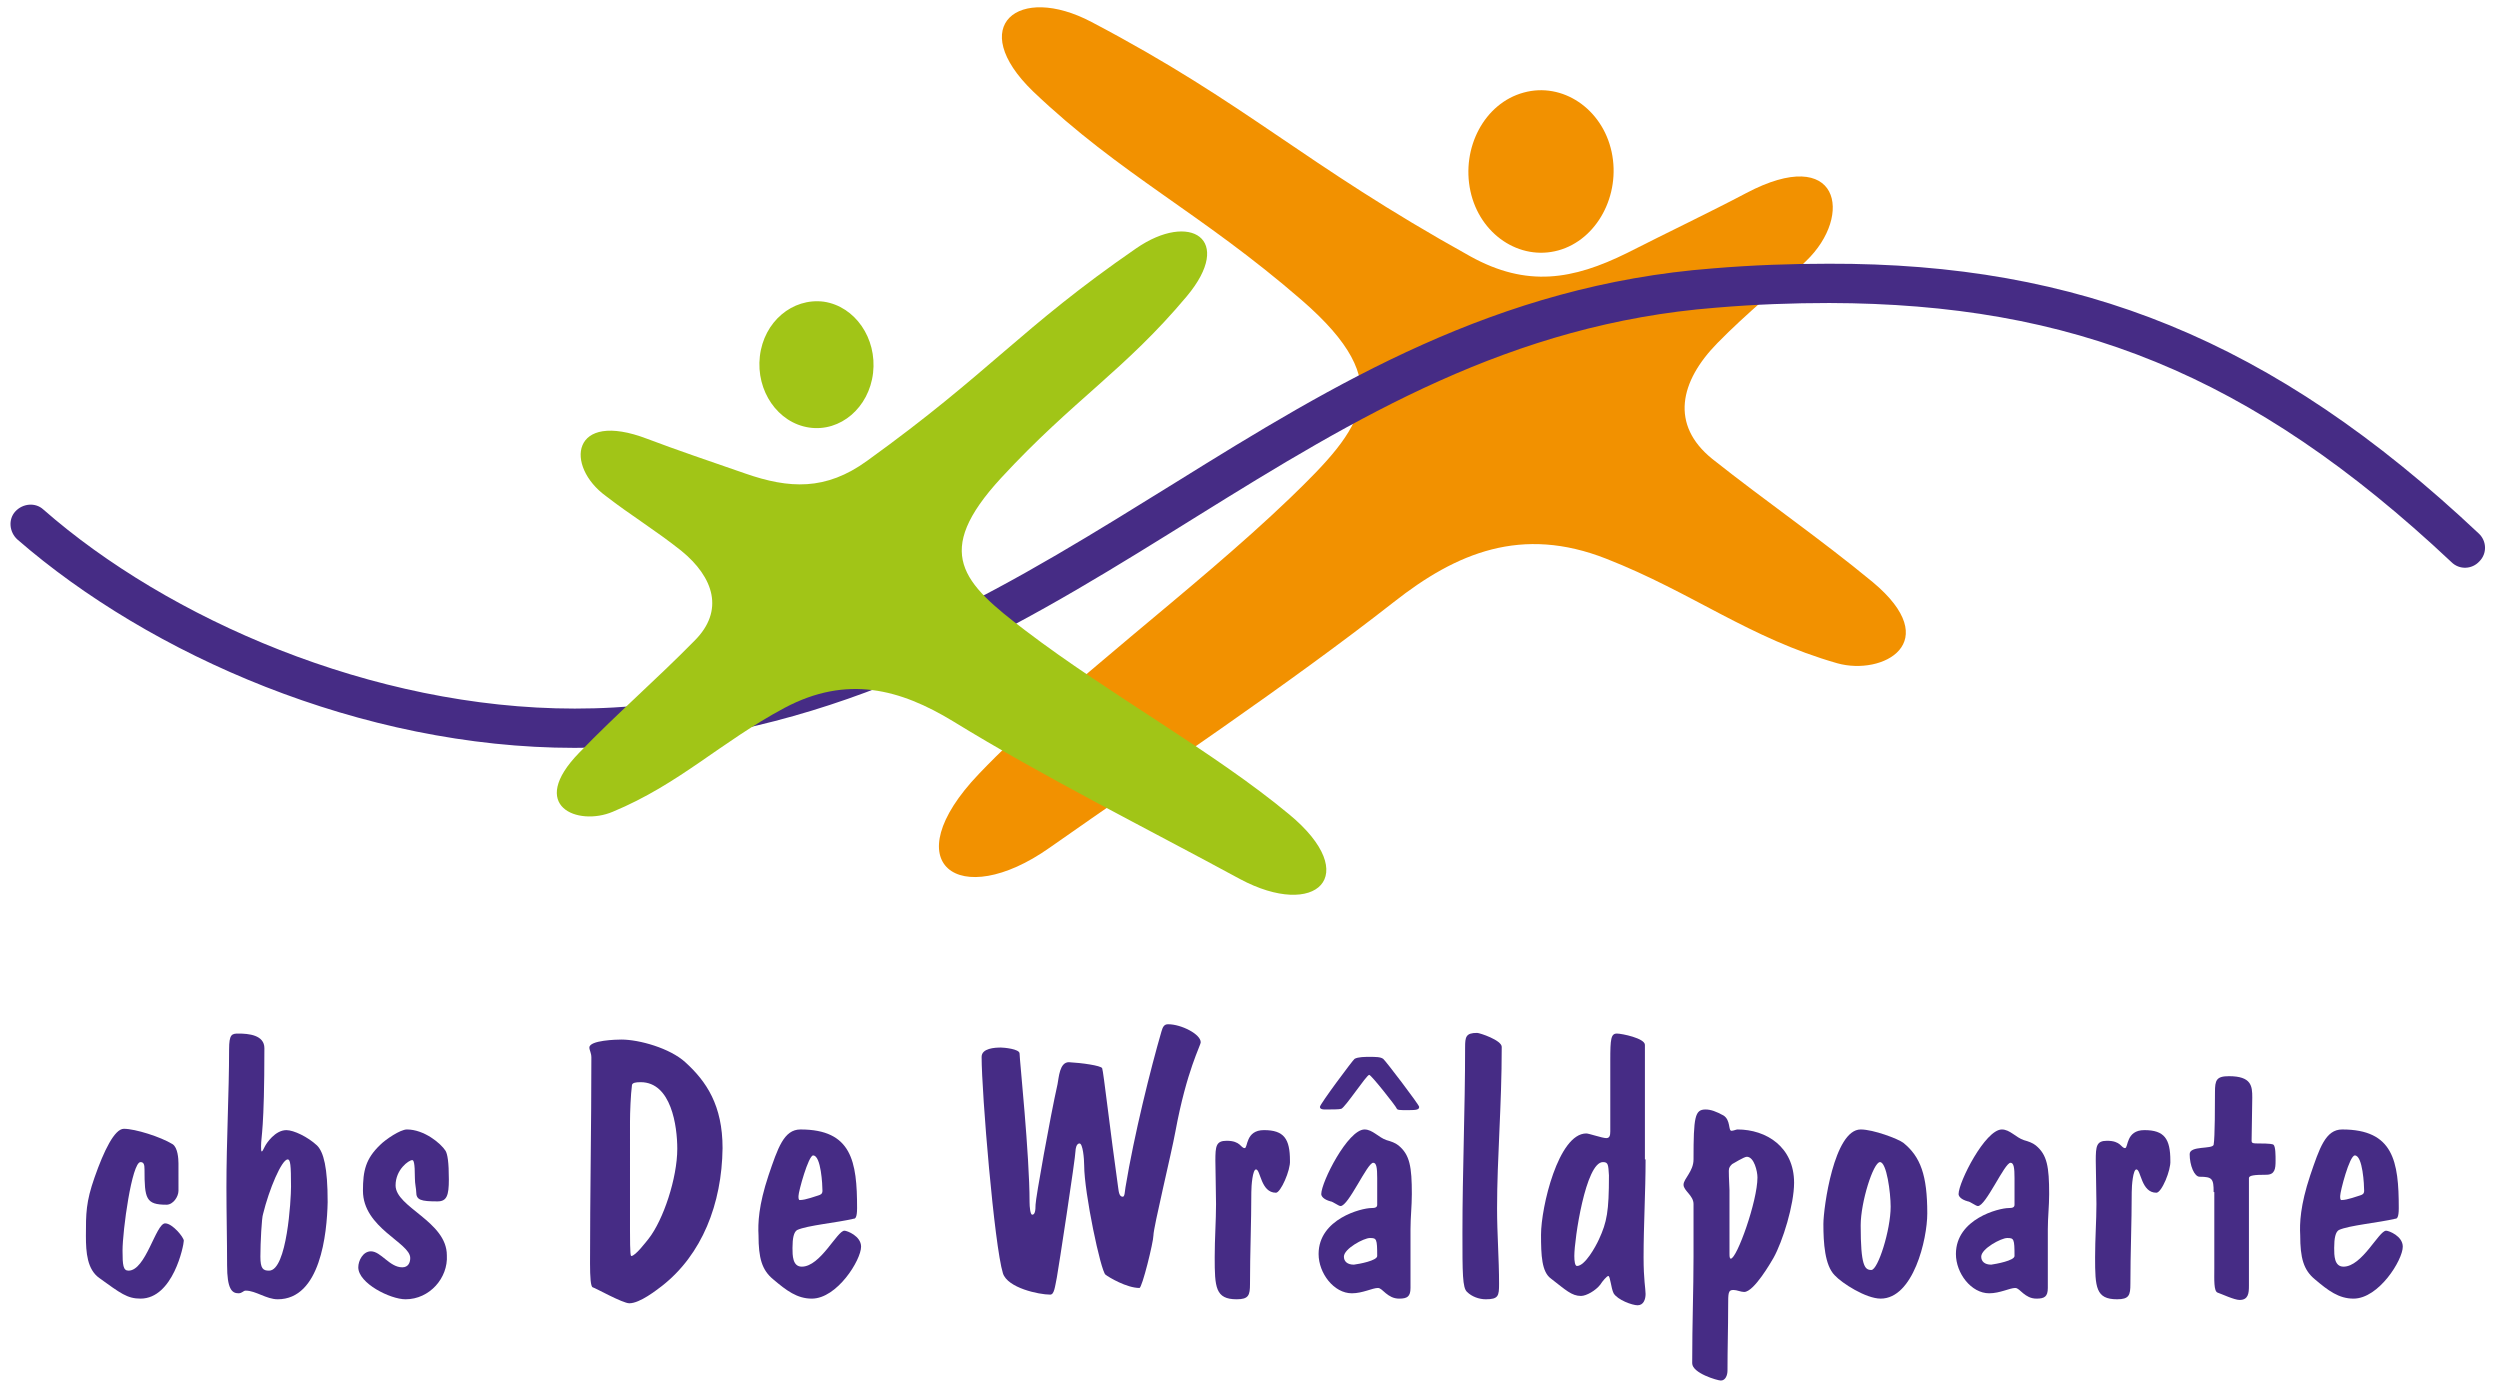 <?xml version="1.0" encoding="utf-8"?>
<!-- Generator: Adobe Illustrator 24.3.0, SVG Export Plug-In . SVG Version: 6.00 Build 0)  -->
<svg version="1.1" id="Laag_1" xmlns="http://www.w3.org/2000/svg" xmlns:xlink="http://www.w3.org/1999/xlink" x="0px" y="0px"
	 viewBox="0 0 375.4 208.4" style="enable-background:new 0 0 375.4 208.4;" xml:space="preserve">
<style type="text/css">
	.st0{clip-path:url(#SVGID_2_);fill:#F29100;}
	.st1{clip-path:url(#SVGID_2_);fill:#462C85;}
	.st2{clip-path:url(#SVGID_2_);fill:#A1C517;}
</style>
<g>
	<defs>
		<rect id="SVGID_1_" x="1.6" y="1.1" width="371.7" height="206.2"/>
	</defs>
	<clipPath id="SVGID_2_">
		<use xlink:href="#SVGID_1_"  style="overflow:visible;"/>
	</clipPath>
	<path class="st0" d="M262.2,29c-5.1,2.7-12,6-17.9,9c-8.1,4-15,5.2-23.5,0.5c-25.4-14.1-33.3-22.8-56.9-35.2
		c-11-5.8-18.9,0.6-8.8,10.4c13.2,12.6,25.2,18.2,40.4,31.4c14.5,12.6,9.3,19-1.8,29.7c-14.8,14.2-33.5,27.6-46.7,41.4
		c-12.9,13.5-3,20.7,10.6,11.1c16.8-11.8,35.6-24.3,51.7-36.9c9.4-7.4,19.2-11.5,31.9-6.5c13,5.1,21.4,11.9,34.7,15.7
		c6.8,1.9,16.2-3.1,5.3-12.2c-8-6.6-15.9-12-24.1-18.5c-6.3-5.1-4.9-11.6,0.8-17.4c4.5-4.6,9-8.1,13.3-12.3
		C278.4,32.3,276.2,21.6,262.2,29"/>
	<path class="st0" d="M234,37.6c-5.8,1.6-11.8-2.4-13.2-8.9c-1.4-6.5,2.1-13.2,8-14.8c5.8-1.6,11.8,2.4,13.2,8.9
		C243.4,29.3,239.8,36,234,37.6"/>
	<path class="st1" d="M26.8,178.8c0,0.9-0.8,2.1-1.8,2.1c-3.1,0-3.3-0.9-3.3-5.3c0-0.7-0.1-1.1-0.6-1.1c-1.3,0-2.7,10.3-2.7,13.3
		c0,2.2,0.1,3,0.9,3c2.6,0,4.1-7.1,5.5-7.1c1.1,0,2.8,2.1,2.8,2.6c0,0.7-1.6,8.7-6.5,8.7c-2,0-3-0.8-6.2-3.1c-1.8-1.3-2-3.8-2-6.3
		c0-3.4,0-5.1,1.3-8.8c1.4-4,3-7.3,4.4-7.3c1.7,0,5.5,1.2,7.3,2.3c0.8,0.5,0.9,2.2,0.9,2.9V178.8z"/>
	<path class="st1" d="M40.4,190.8c2.7,0,3.3-10.7,3.3-12.6c0-3.3-0.1-4.1-0.5-4.1c-0.9,0-2.8,4.5-3.7,8.2c-0.2,0.5-0.4,4.3-0.4,6.4
		C39.1,190.5,39.5,190.8,40.4,190.8 M41.7,195.1c-1.7,0-3.3-1.3-4.8-1.3c-0.4,0-0.5,0.4-1.1,0.4c-1,0-1.7-0.7-1.7-4.2
		c0-3.9-0.1-7.8-0.1-11.7c0-7.1,0.4-14.2,0.4-20.7c0-2.3,0.4-2.4,1.4-2.4c1.5,0,3.9,0.2,3.9,2.2c0,12.3-0.5,13.2-0.5,14.7
		c0,0.4,0,0.8,0.1,0.8c0.1,0,0.2-0.2,0.5-0.8c0.2-0.4,1.5-2.4,3.2-2.4c1.1,0,3.2,1,4.6,2.3c1,1,1.6,3.3,1.6,8.5
		C49.1,185.3,48.1,195.1,41.7,195.1"/>
	<path class="st1" d="M60.9,195.1c-2.3,0-7.1-2.4-7.1-4.8c0-1,0.7-2.4,1.9-2.4c1.5,0,2.8,2.4,4.7,2.4c0.9,0,1.2-0.7,1.2-1.4
		c0-2.3-7.1-4.5-7.1-10.1c0-3,0.4-4.8,2.6-6.9c0.8-0.8,3-2.3,4-2.3c2.6,0,5.1,2.1,5.8,3.2c0.3,0.5,0.5,1.7,0.5,4.3
		c0,2.4-0.3,3.3-1.7,3.3c-2.5,0-3.2-0.2-3.2-1.4c0-0.5-0.2-1.2-0.2-2.1c0-2.4-0.2-2.7-0.4-2.7c-0.5,0-2.5,1.4-2.5,3.8
		c0,3.3,7.7,5.4,7.7,10.5C67.3,191.9,64.5,195.1,60.9,195.1"/>
	<path class="st1" d="M94.6,184.8c0,3.6,0.1,3.8,0.2,3.8c0.6,0,2.2-2.1,2.6-2.6c2.2-2.8,4.3-9.1,4.3-13.5c0-3.4-0.9-10-5.5-10
		c-0.8,0-1.2,0.1-1.3,0.4c-0.2,1.5-0.3,4.2-0.3,5.5V184.8z M99.4,193.1c-0.8,0.6-3.3,2.6-4.9,2.6c-1,0-5.1-2.3-5.5-2.4
		c-0.3-0.1-0.4-1.5-0.4-3.6c0-10.3,0.2-20.6,0.2-30.9c0-0.7-0.3-1.1-0.3-1.5c0-1.1,4.1-1.2,4.8-1.2c2.7,0,7.3,1.3,9.6,3.4
		c3.2,2.9,5.6,6.5,5.6,12.9C108.4,180.8,105.4,188.4,99.4,193.1"/>
	<path class="st1" d="M119.9,179.6c0,0.3,0,0.6,0.2,0.6c0.9,0,2.4-0.6,2.8-0.7c0.3-0.1,0.6-0.2,0.6-0.7c0-0.8-0.2-5.3-1.4-5.3
		C121.4,173.5,119.9,178.9,119.9,179.6 M115.4,176.5c1.4-4.1,2.3-6.9,4.8-6.9c7.7,0,8.5,4.8,8.5,11.8c0,1.5-0.3,1.6-0.5,1.6
		c-2.5,0.6-7,1-8.5,1.7c-0.5,0.3-0.7,1.2-0.7,2.7c0,1.1,0,2.8,1.4,2.8c2.8,0,5.3-5.4,6.4-5.4c0.4,0,2.5,0.8,2.5,2.4
		c0,2-3.6,7.8-7.4,7.8c-2.2,0-3.8-1.2-5.8-2.9c-1.7-1.4-2.2-3.2-2.2-6.6C113.8,183.7,113.9,181,115.4,176.5"/>
	<path class="st1" d="M165.5,160.4c0.2,0.5,1.2,9.4,2.4,17.9c0.1,0.8,0.2,1.4,0.7,1.4c0.3,0,0.3-0.8,0.4-1.4
		c1.3-7.9,3.8-17.9,5.4-23.4c0.2-0.7,0.4-1.1,1-1.1c2,0,4.9,1.5,4.9,2.7c0,0.5-2.1,4.2-3.8,13.4c-0.6,3.3-3.3,14.4-3.3,15.6
		c0,1-1.7,7.9-2.1,7.9c-1.9,0-4.6-1.6-5.1-2c-0.7-0.5-3.2-12.3-3.2-16.4c0-1-0.2-3.3-0.7-3.3c-0.5,0-0.6,0.9-0.6,1.1
		c0,1-2.6,18-2.8,19c-0.3,1.5-0.4,2.6-1,2.6c-1.7,0-6.4-1-7.1-3.2c-1.3-4.2-3.2-27.1-3.2-32.5c0-1.3,2-1.4,2.9-1.4
		c0.4,0,2.8,0.2,2.8,0.9c0,0.9,1.5,15.2,1.5,22.3c0,0.7,0.1,1.9,0.4,1.9c0.4,0,0.5-0.6,0.5-1.5c0-0.9,2.2-13.2,3.3-18.1
		c0.2-1,0.3-3.3,1.7-3.3C162.4,159.6,165.3,160,165.5,160.4"/>
	<path class="st1" d="M191.6,179.1c-2.3,0-2.3-3.5-3-3.5c-0.5,0-0.7,2.4-0.7,3.4c0,4.6-0.2,9.2-0.2,13.8c0,1.7-0.2,2.3-2,2.3
		c-3.2,0-3.3-1.8-3.3-6.3c0-2.8,0.2-5.5,0.2-8c0-2-0.1-5-0.1-6.5c0-2.2,0.1-3,1.7-3c2.1,0,2.1,1.1,2.7,1.1c0.5,0,0.1-2.7,2.9-2.7
		c3,0,3.9,1.3,3.9,4.6C193.8,175.7,192.3,179.1,191.6,179.1"/>
	<path class="st1" d="M206.8,188.6c0-2.6-0.1-2.7-1.1-2.7c-0.9,0-3.9,1.6-3.9,2.8c0,0.7,0.5,1.2,1.5,1.2
		C204.1,189.8,206.8,189.3,206.8,188.6 M209.7,166.4c-0.1-0.3-3.8-5-4.1-5c-0.4,0-3.6,4.9-4.2,5.1c-0.3,0.1-1.4,0.1-2.5,0.1
		c-0.4,0-0.7-0.1-0.7-0.4c0-0.4,5-7.1,5.2-7.2c0.5-0.3,1.6-0.3,2.2-0.3c1,0,1.7,0,2.1,0.3c0.3,0.2,5.4,6.9,5.4,7.2
		c0,0.4-0.3,0.5-1.6,0.5C210.1,166.7,209.8,166.7,209.7,166.4 M206.8,176.9c0-1.5-0.1-2.3-0.6-2.3c-0.9,0-3.7,6.5-4.9,6.5
		c-0.3,0-1.2-0.7-1.5-0.7c-1.1-0.3-1.4-0.8-1.4-1.1c0-1.8,4-9.7,6.5-9.7c1.2,0,2.1,1.2,3.3,1.6c0.7,0.2,1.3,0.4,1.8,0.8
		c1.7,1.4,2,3.2,2,7.3c0,1.8-0.2,3.5-0.2,5.3v8.8c0,1.3-0.5,1.6-1.7,1.6c-0.9,0-1.5-0.4-2-0.8c-0.5-0.4-0.8-0.8-1.2-0.8
		c-0.8,0-2.3,0.8-3.9,0.8c-2.7,0-5-3-5-5.9c0-5.3,6.5-6.9,7.9-6.9c0.6,0,0.9-0.1,0.9-0.5V176.9z"/>
	<path class="st1" d="M225.1,192.8c0,1.8-0.1,2.3-2,2.3c-1,0-2.1-0.4-2.8-1.1c-0.7-0.6-0.7-2.8-0.7-8.9c0-9.2,0.4-18.4,0.4-27.8
		c0-1.6,0.1-2.2,1.8-2.2c0.4,0,3.7,1.1,3.7,2.1c0,9-0.7,16.6-0.7,24.3C224.8,185.3,225.1,189,225.1,192.8"/>
	<path class="st1" d="M240.7,174.5c-2.6,0-4.3,11.6-4.3,14.1c0,0.8,0.1,1.5,0.4,1.5c1.2,0,2.8-2.9,3.3-4c1.2-2.6,1.5-4.2,1.5-9.6
		C241.5,174.9,241.5,174.5,240.7,174.5 M247.1,174.1c0,4.9-0.3,9.8-0.3,14.7c0,3.4,0.3,4.7,0.3,5.5c0,0.8-0.3,1.7-1.2,1.7
		c-0.8,0-3-0.8-3.6-1.8c-0.4-0.8-0.5-2.6-0.8-2.6c-0.2,0-0.9,0.8-1.2,1.3c-0.7,0.9-2.1,1.7-2.9,1.7c-1.4,0-2.3-0.9-4.5-2.6
		c-1.4-1-1.5-3.5-1.5-6.6c0-4.1,2.6-15.2,6.8-15.2c0.4,0,2.4,0.7,3,0.7c0.5,0,0.6-0.4,0.6-1v-10.7c0-3.2,0.1-4,1-4
		c0.7,0,4.2,0.7,4.2,1.7V174.1z"/>
	<path class="st1" d="M259.7,188.2c0,0.4,0,0.8,0.2,0.8c0.9,0,4-8.6,4-12.2c0-0.9-0.5-3.1-1.6-3.1c-0.4,0-2,1-2.2,1.1
		c-0.3,0.3-0.5,0.5-0.5,1c0,1.2,0.1,2.4,0.1,2.9V188.2z M254.3,180.8c0-1.3-1.5-2-1.5-2.9c0-0.9,1.5-2,1.5-3.8
		c0-6.4,0.2-7.5,1.8-7.5c0.8,0,1.6,0.3,2.7,0.9c1.1,0.7,0.7,2.3,1.2,2.3c0.3,0,0.7-0.2,0.9-0.2c4.3,0,8.5,2.6,8.5,8
		c0,3.3-1.7,8.8-3.1,11.3c-0.3,0.5-2.9,5.1-4.4,5.1c-0.5,0-1.1-0.3-1.6-0.3c-0.8,0-0.8,0.4-0.8,2.5c0,3.2-0.1,6.3-0.1,9.6
		c0,0.7-0.3,1.5-1,1.5c-0.5,0-4.3-1.1-4.3-2.6c0-6.1,0.2-11,0.2-16V180.8z"/>
	<path class="st1" d="M279.4,184c0,6.1,0.6,6.7,1.6,6.7c1,0,2.9-6,2.9-9.5c0-2.1-0.6-6.7-1.6-6.7C281.3,174.5,279.4,180.5,279.4,184
		 M285.8,171.6c2.6,2.1,3.6,4.9,3.6,10.6c0,3.9-2.1,12.8-7,12.8c-2.2,0-5.8-2.3-6.9-3.5c-1.5-1.5-1.7-4.9-1.7-7.7
		c0-2.4,1.6-14.2,5.6-14.2C281.3,169.6,285,171,285.8,171.6"/>
	<path class="st1" d="M302.5,188.6c0-2.6-0.1-2.7-1.1-2.7c-0.9,0-3.9,1.6-3.9,2.8c0,0.7,0.5,1.2,1.5,1.2
		C299.7,189.8,302.5,189.3,302.5,188.6 M302.5,176.9c0-1.5-0.1-2.3-0.6-2.3c-0.9,0-3.7,6.5-4.9,6.5c-0.3,0-1.2-0.7-1.5-0.7
		c-1.1-0.3-1.4-0.8-1.4-1.1c0-1.8,4-9.7,6.5-9.7c1.2,0,2.1,1.2,3.3,1.6c0.7,0.2,1.3,0.4,1.8,0.8c1.7,1.4,2,3.2,2,7.3
		c0,1.8-0.2,3.5-0.2,5.3v8.8c0,1.3-0.5,1.6-1.7,1.6c-0.9,0-1.5-0.4-2-0.8c-0.5-0.4-0.8-0.8-1.2-0.8c-0.8,0-2.3,0.8-3.9,0.8
		c-2.7,0-5-3-5-5.9c0-5.3,6.5-6.9,7.9-6.9c0.6,0,0.9-0.1,0.9-0.5V176.9z"/>
	<path class="st1" d="M323.8,179.1c-2.3,0-2.3-3.5-3-3.5c-0.5,0-0.7,2.4-0.7,3.4c0,4.6-0.2,9.2-0.2,13.8c0,1.7-0.2,2.3-2,2.3
		c-3.2,0-3.3-1.8-3.3-6.3c0-2.8,0.2-5.5,0.2-8c0-2-0.1-5-0.1-6.5c0-2.2,0.1-3,1.7-3c2.1,0,2.1,1.1,2.7,1.1c0.5,0,0.1-2.7,2.9-2.7
		c3,0,3.9,1.3,3.9,4.6C326,175.7,324.6,179.1,323.8,179.1"/>
	<path class="st1" d="M332.4,179c0-2-0.2-2.3-2.1-2.3c-0.8,0-1.5-1.7-1.5-3.4c0-1.3,3.4-0.7,3.6-1.4c0.2-1,0.2-6.5,0.2-7.9
		c0-1.8,0.2-2.4,2.1-2.4c3.4,0,3.5,1.5,3.5,3.2c0,1.2-0.1,5.7-0.1,6.5c0,0.4,0.3,0.4,1,0.4c1.8,0,2.2,0.1,2.3,0.2
		c0.3,0.3,0.3,1.6,0.3,2.4c0,1.2-0.1,2.1-1.4,2.1c-1.8,0-2.6,0.1-2.6,0.5v16.2c0,1.1-0.1,2.1-1.4,2.1c-0.8,0-2.7-0.9-3.3-1.1
		c-0.6-0.2-0.5-2-0.5-3.6V179z"/>
	<path class="st1" d="M351.4,179.6c0,0.3,0,0.6,0.2,0.6c0.9,0,2.4-0.6,2.8-0.7c0.3-0.1,0.6-0.2,0.6-0.7c0-0.8-0.2-5.3-1.4-5.3
		C352.8,173.5,351.4,178.9,351.4,179.6 M346.9,176.5c1.4-4.1,2.3-6.9,4.8-6.9c7.7,0,8.5,4.8,8.5,11.8c0,1.5-0.3,1.6-0.5,1.6
		c-2.5,0.6-7,1-8.5,1.7c-0.5,0.3-0.7,1.2-0.7,2.7c0,1.1,0,2.8,1.4,2.8c2.8,0,5.3-5.4,6.4-5.4c0.4,0,2.5,0.8,2.5,2.4
		c0,2-3.6,7.8-7.4,7.8c-2.2,0-3.8-1.2-5.8-2.9c-1.7-1.4-2.2-3.2-2.2-6.6C345.3,183.7,345.4,181,346.9,176.5"/>
	<path class="st1" d="M2.6,81c-1.2-1.1-1.4-3-0.3-4.2c1.1-1.2,3-1.4,4.2-0.3c18.7,16.4,49.4,29.9,79.8,29.9c3.9,0,7.8-0.2,11.7-0.7
		c31.3-3.7,54.7-18.5,78.6-33.3c23.8-14.8,48.1-29.6,80.6-32.1c6-0.5,11.8-0.7,17.4-0.7c37.5-0.1,66.6,11.3,97.6,40.5
		c1.2,1.1,1.3,3,0.1,4.2c-1.1,1.2-3,1.3-4.2,0.1C337.9,56,311,45.6,274.7,45.5c-5.4,0-11.1,0.2-17,0.7
		c-30.8,2.4-54.1,16.5-77.9,31.3c-23.8,14.8-48.2,30.2-81.1,34.1c-4.1,0.5-8.3,0.7-12.4,0.7C54.2,112.3,22.5,98.3,2.6,81"/>
	<path class="st2" d="M97.2,65.9c4.2,1.6,9.8,3.5,14.7,5.2c6.6,2.3,12.1,2.6,18.3-1.9c18.6-13.4,23-19.9,40.4-31.9
		c8.1-5.6,14.8-1.4,7.6,7.2c-9.3,11.1-17,15.5-27.9,27.3c-10.3,11.2-5.8,15.7,3.7,22.9c12.6,9.6,28.3,18.2,39.6,27.6
		c11.1,9.2,4,15.8-7.4,9.7c-14-7.6-29.6-15.4-43.1-23.7c-7.9-4.8-15.9-7-25.3-2c-9.7,5.2-15.7,11.4-25.8,15.6
		c-5.2,2.2-12.9-0.8-5-8.9c5.7-5.9,11.5-10.9,17.3-16.8c4.5-4.5,2.9-9.5-2-13.5c-3.9-3.1-7.7-5.4-11.3-8.2
		C84.8,70,85.7,61.5,97.2,65.9"/>
	<path class="st2" d="M123.7,45.3c4.7,0.7,8,5.5,7.4,10.7c-0.6,5.2-4.9,8.9-9.6,8.2c-4.7-0.7-8-5.5-7.4-10.7
		C114.7,48.3,119,44.7,123.7,45.3"/>
</g>
</svg>
